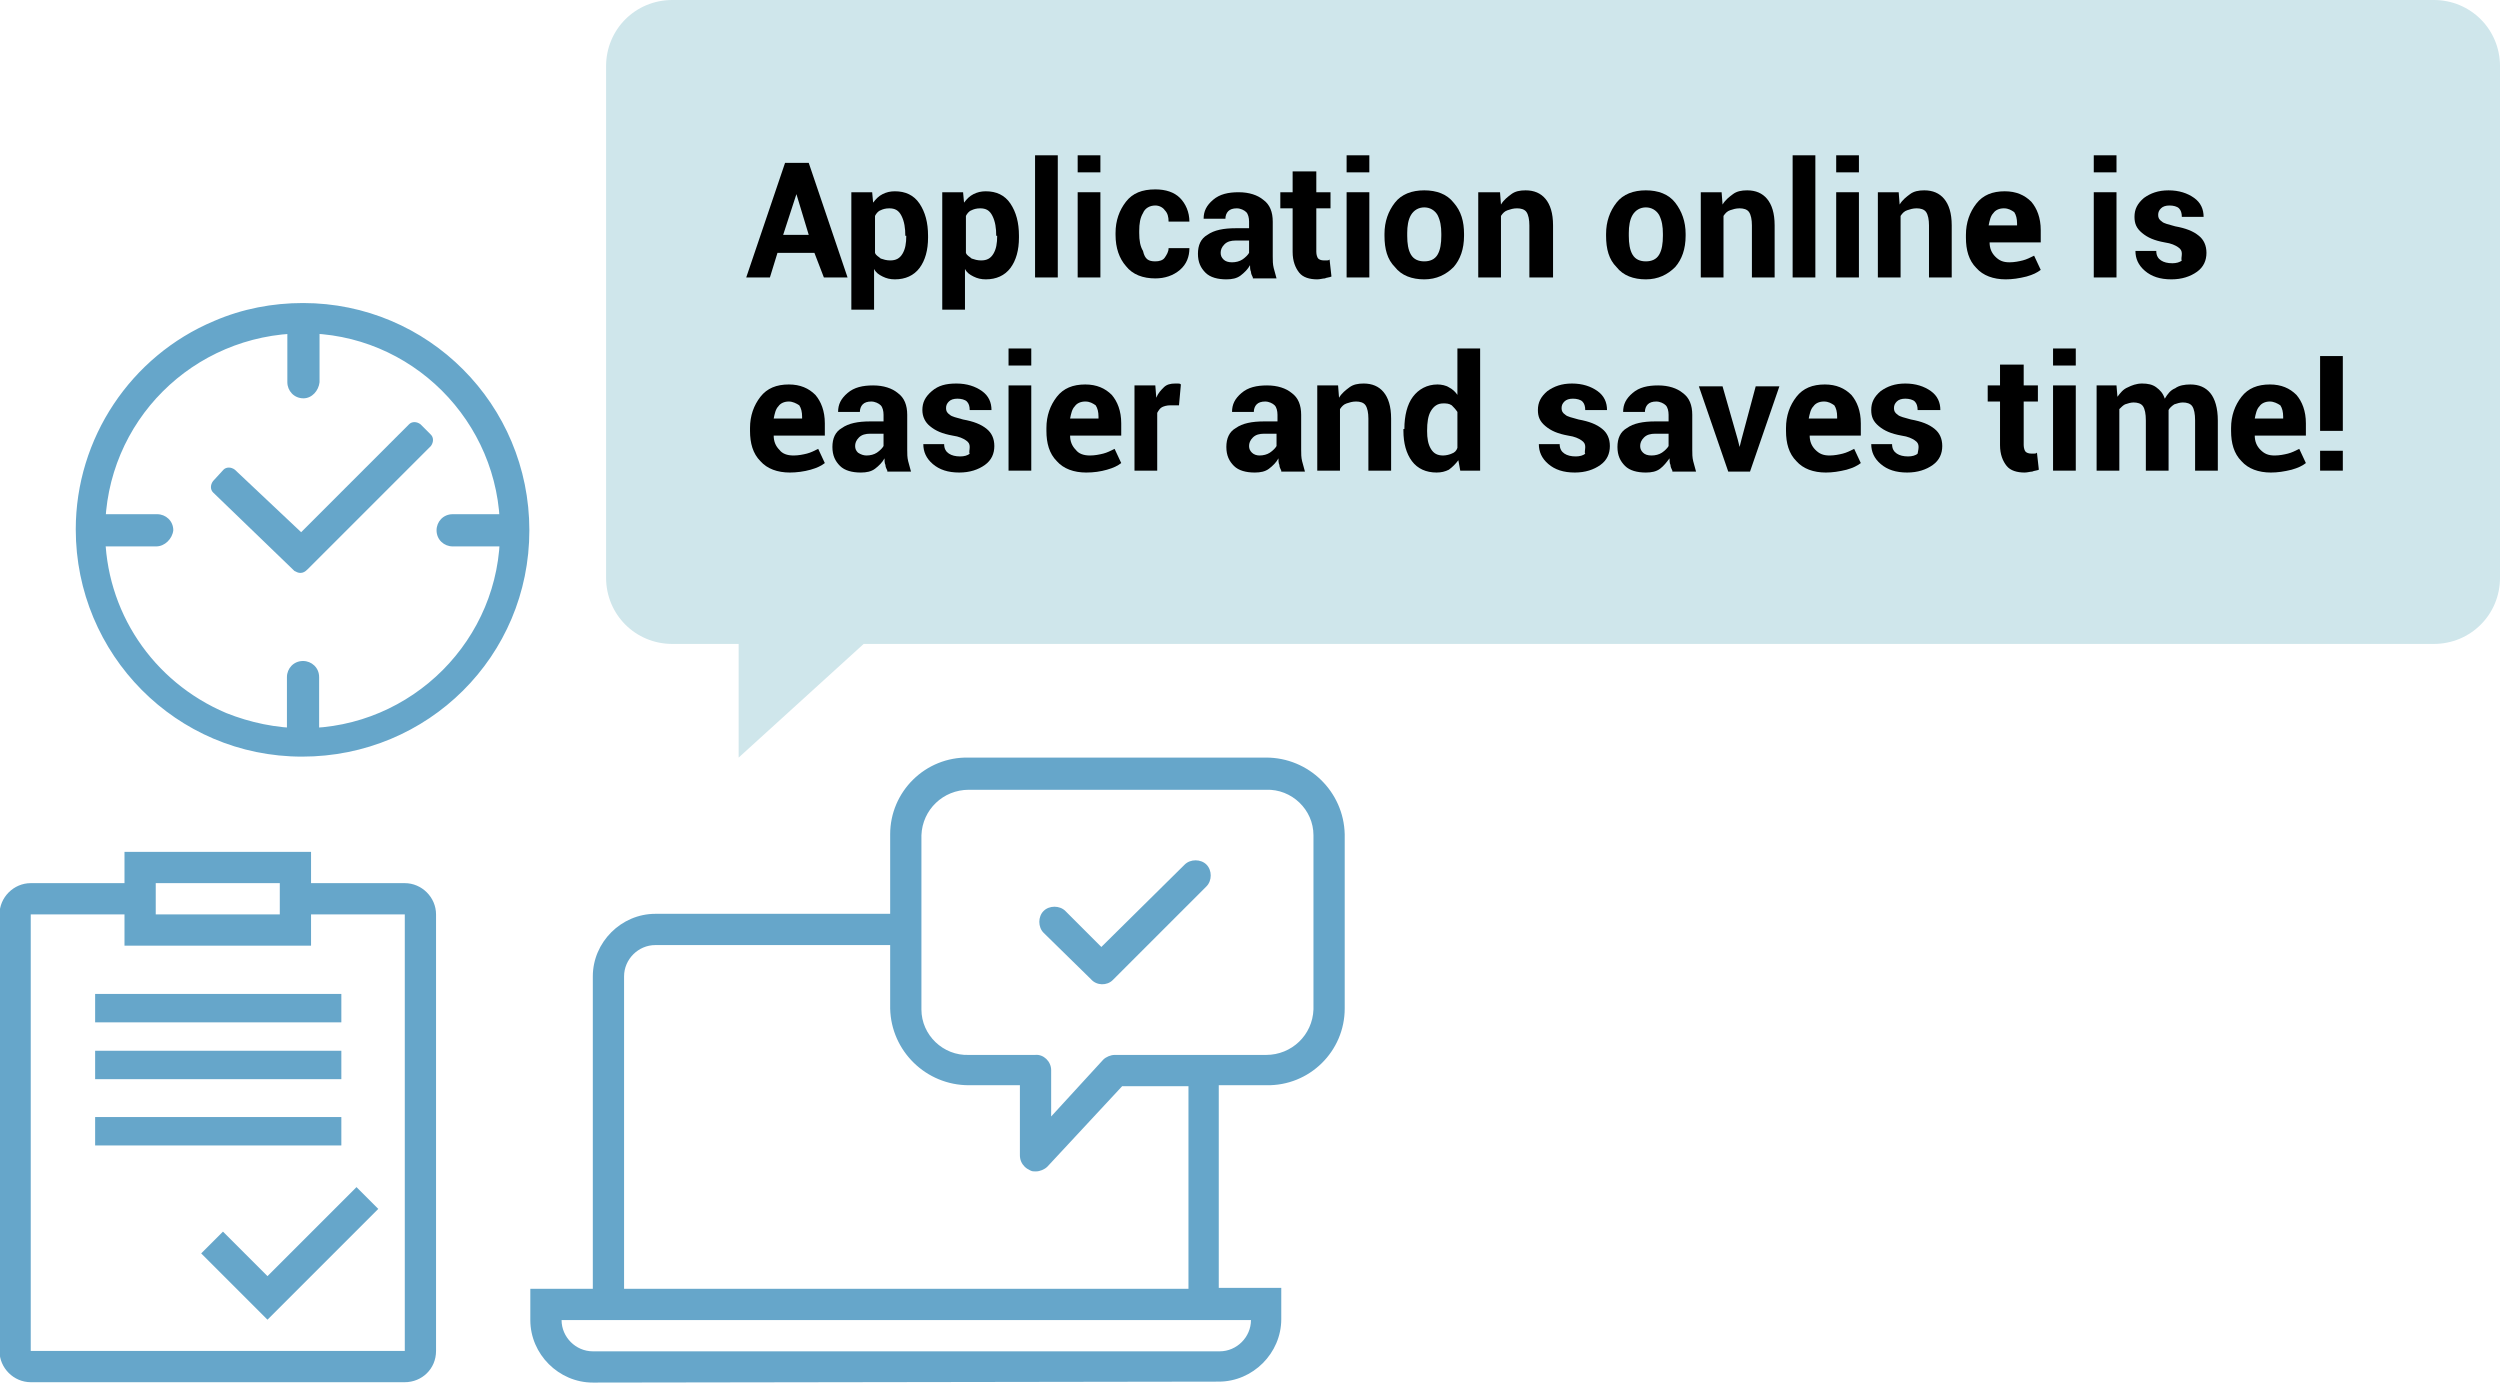 <?xml version="1.0" encoding="utf-8"?>
<!-- Generator: Adobe Illustrator 23.0.5, SVG Export Plug-In . SVG Version: 6.00 Build 0)  -->
<svg version="1.1" id="Layer_1" xmlns="http://www.w3.org/2000/svg" xmlns:xlink="http://www.w3.org/1999/xlink" x="0px" y="0px"
	 width="264px" height="146px" viewBox="0 0 264 146" style="enable-background:new 0 0 264 146;" xml:space="preserve">
<style type="text/css">
	.st0{fill:#CFE6EB;}
	.st1{fill:#66A6CA;}
</style>
<g id="wfo-saving-time-en" transform="translate(-176.498 -399)">
	<path id="Union_234" class="st0" d="M254.5,467h-7c-3.9,0-7-3.1-7-7l0,0v-54c0-3.9,3.1-7,7-7h186c3.9,0,7,3.1,7,7v54
		c0,3.9-3.1,7-7,7l0,0H267.7l-13.2,12L254.5,467L254.5,467z"/>
	<g id="Group_17011" transform="translate(176.244 488.76)">
		<path id="Exclusion_1" class="st1" d="M43,56.2H3.5c-1.8,0-3.3-1.5-3.3-3.3V6.8c0-1.8,1.5-3.3,3.3-3.3h9.9V0.2h19.7v3.3H43
			c1.8,0,3.3,1.5,3.3,3.3v46.1C46.3,54.8,44.8,56.2,43,56.2z M3.5,6.8v46.1H43V6.8h-9.9v3.3H13.4V6.8H3.5L3.5,6.8z M16.7,3.5
			L16.7,3.5v3.3h13.1V3.5H16.7L16.7,3.5z"/>
		<path id="Union_229" class="st1" d="M10.3,18.2v-3h26v3H10.3z"/>
		<path id="Union_230" class="st1" d="M10.3,24.2v-3h26v3H10.3z"/>
		<path id="Union_231" class="st1" d="M10.3,31.2v-3h26v3H10.3z"/>
		<path id="Union_232" class="st1" d="M21.5,42.6l2.3-2.3l4.7,4.7l9.4-9.4l2.3,2.3L28.5,49.6L21.5,42.6z"/>
	</g>
	<g id="Group_13673" transform="translate(184.498 431)">
		<g id="Group_1662" transform="translate(22.344 0.363)">
			<path id="Line_203" class="st1" d="M1.7,9.7C0.7,9.7,0,8.9,0,8l0,0V1.7C0,0.7,0.7,0,1.7,0c0.9,0,1.7,0.7,1.7,1.7l0,0V8
				C3.3,8.9,2.6,9.7,1.7,9.7L1.7,9.7z"/>
		</g>
		<path id="Line_204" class="st1" d="M24,47.6c-0.9,0-1.7-0.7-1.7-1.7l0,0v-6.4c0-0.9,0.7-1.7,1.7-1.7c0.9,0,1.7,0.7,1.7,1.7l0,0V46
			C25.7,46.9,24.9,47.6,24,47.6L24,47.6z"/>
		<path id="Line_205" class="st1" d="M8.5,25.7H2.2c-0.9,0-1.7-0.7-1.7-1.7l0,0c0-0.9,0.7-1.7,1.7-1.7h6.4c0.9,0,1.7,0.7,1.7,1.7
			l0,0C10.2,24.9,9.4,25.7,8.5,25.7L8.5,25.7z"/>
		<path id="Line_206" class="st1" d="M46.1,25.7h-6.3c-0.9,0-1.7-0.7-1.7-1.7l0,0c0-0.9,0.7-1.7,1.7-1.7h6.3c0.9,0,1.7,0.7,1.7,1.7
			l0,0C47.7,24.9,47,25.7,46.1,25.7L46.1,25.7z"/>
		<path id="Path_1556" class="st1" d="M24,0c13.2,0,23.9,10.7,23.9,24s-10.7,23.9-24,23.9S0,37.1,0,23.9c0-9.6,5.8-18.3,14.6-22
			C17.6,0.6,20.8,0,24,0z M24,44.9c11.5,0,20.9-9.4,20.8-20.9c0-11.5-9.4-20.9-20.9-20.8S3.1,12.5,3.1,24.1c0,8.4,5,15.9,12.8,19.2
			C18.4,44.3,21.2,44.9,24,44.9L24,44.9z"/>
		<path id="Path_1557" class="st1" d="M23.8,27.6l-8.7-8.2l1.1-1.2l7.6,7.2l11.9-11.9l1.1,1.1L23.8,27.6z"/>
		<path id="Path_1557_-_Outline" class="st1" d="M23.7,28.5c-0.2,0-0.4-0.1-0.6-0.2L14.5,20c-0.3-0.3-0.3-0.8,0-1.2l1.1-1.2
			c0.3-0.3,0.8-0.3,1.2,0l7,6.6l11.4-11.4c0.3-0.3,0.8-0.3,1.2,0l0,0l1.1,1.1c0.3,0.3,0.3,0.8,0,1.2l0,0l-13,13
			C24.2,28.4,24,28.5,23.7,28.5z M23.4,26.2l0.3,0.3l0.3-0.3C23.8,26.3,23.6,26.3,23.4,26.2L23.4,26.2z"/>
	</g>
	<path id="Union_228" class="st1" d="M239.1,545c-3.6,0-6.6-3-6.6-6.6v-3.3h6.6v-33c0-3.6,3-6.6,6.6-6.6h24.8v-8.4
		c0-4.5,3.7-8.2,8.3-8.1h31.4c4.5,0,8.2,3.6,8.3,8.1v18.4c0,4.5-3.7,8.2-8.3,8.1h-5V535h6.6v3.3c0,3.6-3,6.6-6.6,6.6L239.1,545
		L239.1,545z M239.1,541.7h66.2c1.8,0,3.3-1.5,3.3-3.3h-4.8h-0.1h-62.9h-0.1h-4.9C235.8,540.2,237.3,541.7,239.1,541.7z
		 M242.4,502.1v33H302v-21.4h-7l-7.9,8.5c-0.3,0.3-0.8,0.5-1.2,0.5h-0.1c-0.2,0-0.3,0-0.5-0.1s-0.4-0.2-0.6-0.4
		c-0.3-0.3-0.5-0.7-0.5-1.2v-7.4h-5.4c-4.5,0-8.2-3.6-8.3-8.1v-6.7h-24.8C243.9,498.8,242.4,500.3,242.4,502.1z M287.5,512v4.9
		l5.5-6c0.3-0.3,0.8-0.5,1.2-0.5h16c2.7,0,4.9-2.1,5-4.8v-18.4c0-2.7-2.3-4.9-5-4.8h-31.4c-2.7,0-4.9,2.1-5,4.8v18.4
		c0,2.7,2.3,4.9,5,4.8h7C286.7,510.3,287.5,511.1,287.5,512L287.5,512z M291.7,502.4l-5-4.9c-0.6-0.6-0.6-1.7,0-2.3
		c0.6-0.6,1.7-0.6,2.3,0l0,0l3.8,3.8l8.8-8.7c0.6-0.6,1.7-0.6,2.3,0c0.6,0.6,0.6,1.7,0,2.3l-9.9,9.9
		C293.4,503.1,292.3,503.1,291.7,502.4L291.7,502.4L291.7,502.4z"/>
	<g>
		<path d="M262.5,425.7h-3.9l-0.8,2.6h-2.5l4.1-12.1h2.5l4.1,12.1h-2.5L262.5,425.7z M259.2,423.8h2.7l-1.3-4.3h0L259.2,423.8z"/>
		<path d="M274.5,424.1c0,1.3-0.3,2.4-0.9,3.2s-1.5,1.2-2.6,1.2c-0.5,0-0.9-0.1-1.3-0.3c-0.4-0.2-0.7-0.4-0.9-0.8v4.3h-2.4v-12.4
			h2.2l0.1,1.1c0.3-0.4,0.6-0.7,1-0.9c0.4-0.2,0.8-0.3,1.3-0.3c1.1,0,2,0.4,2.6,1.3s0.9,2,0.9,3.4V424.1z M272.1,423.9
			c0-0.8-0.1-1.5-0.4-2.1s-0.7-0.8-1.3-0.8c-0.4,0-0.7,0.1-0.9,0.2c-0.3,0.1-0.5,0.4-0.6,0.6v3.9c0.1,0.3,0.4,0.4,0.6,0.6
			c0.3,0.1,0.6,0.2,1,0.2c0.6,0,1-0.2,1.3-0.7c0.3-0.5,0.4-1.1,0.4-1.9V423.9z"/>
		<path d="M284.1,424.1c0,1.3-0.3,2.4-0.9,3.2s-1.5,1.2-2.6,1.2c-0.5,0-0.9-0.1-1.3-0.3c-0.4-0.2-0.7-0.4-0.9-0.8v4.3H276v-12.4h2.2
			l0.1,1.1c0.3-0.4,0.6-0.7,1-0.9c0.4-0.2,0.8-0.3,1.3-0.3c1.1,0,2,0.4,2.6,1.3s0.9,2,0.9,3.4V424.1z M281.7,423.9
			c0-0.8-0.1-1.5-0.4-2.1s-0.7-0.8-1.3-0.8c-0.4,0-0.7,0.1-0.9,0.2c-0.3,0.1-0.5,0.4-0.6,0.6v3.9c0.1,0.3,0.4,0.4,0.6,0.6
			c0.3,0.1,0.6,0.2,1,0.2c0.6,0,1-0.2,1.3-0.7c0.3-0.5,0.4-1.1,0.4-1.9V423.9z"/>
		<path d="M288.2,428.3h-2.4v-12.9h2.4V428.3z"/>
		<path d="M292.7,417.2h-2.4v-1.8h2.4V417.2z M292.7,428.3h-2.4v-9h2.4V428.3z"/>
		<path d="M298.5,426.6c0.4,0,0.8-0.1,1-0.4c0.2-0.3,0.4-0.6,0.4-1h2.2l0,0c0,0.9-0.3,1.7-1,2.3c-0.7,0.6-1.6,0.9-2.6,0.9
			c-1.3,0-2.4-0.4-3.1-1.3c-0.7-0.8-1.1-1.9-1.1-3.3v-0.2c0-1.3,0.4-2.4,1.1-3.3c0.7-0.9,1.7-1.3,3.1-1.3c1.1,0,2,0.3,2.6,0.9
			s1,1.5,1,2.5l0,0h-2.2c0-0.5-0.1-0.9-0.4-1.2c-0.2-0.3-0.6-0.5-1-0.5c-0.6,0-1.1,0.3-1.3,0.8c-0.3,0.5-0.4,1.1-0.4,1.9v0.2
			c0,0.8,0.1,1.4,0.4,1.9C297.4,426.4,297.8,426.6,298.5,426.6z"/>
		<path d="M308.8,428.3c-0.1-0.2-0.2-0.4-0.2-0.6c-0.1-0.2-0.1-0.5-0.1-0.7c-0.2,0.4-0.6,0.8-1,1.1s-0.9,0.4-1.5,0.4
			c-0.9,0-1.7-0.2-2.2-0.7c-0.5-0.5-0.8-1.1-0.8-2c0-0.9,0.3-1.6,1-2c0.7-0.5,1.7-0.7,3-0.7h1.4v-0.7c0-0.4-0.1-0.8-0.3-1
			s-0.6-0.4-1-0.4c-0.4,0-0.7,0.1-0.9,0.3c-0.2,0.2-0.3,0.5-0.3,0.8h-2.3l0,0c0-0.8,0.3-1.4,1-2c0.7-0.6,1.6-0.8,2.7-0.8
			c1.1,0,2,0.3,2.6,0.8c0.7,0.5,1,1.3,1,2.3v3.7c0,0.4,0,0.8,0.1,1.2s0.2,0.7,0.3,1.1H308.8z M306.6,426.7c0.4,0,0.8-0.1,1.1-0.3
			s0.6-0.5,0.7-0.7v-1.3H307c-0.5,0-0.9,0.1-1.2,0.4c-0.3,0.3-0.4,0.6-0.4,0.9c0,0.3,0.1,0.5,0.3,0.7
			C305.9,426.6,306.2,426.7,306.6,426.7z"/>
		<path d="M315.5,417.1v2.2h1.5v1.7h-1.5v4.6c0,0.3,0.1,0.6,0.2,0.7s0.3,0.2,0.6,0.2c0.1,0,0.2,0,0.3,0c0.1,0,0.2,0,0.3-0.1l0.2,1.8
			c-0.2,0.1-0.5,0.1-0.7,0.2c-0.2,0-0.5,0.1-0.8,0.1c-0.8,0-1.5-0.2-1.9-0.7s-0.7-1.2-0.7-2.2V421h-1.3v-1.7h1.3v-2.2H315.5z"/>
		<path d="M321.1,417.2h-2.4v-1.8h2.4V417.2z M321.1,428.3h-2.4v-9h2.4V428.3z"/>
		<path d="M322.7,423.7c0-1.3,0.4-2.4,1.1-3.3c0.7-0.9,1.8-1.3,3.1-1.3c1.3,0,2.4,0.4,3.1,1.3c0.8,0.9,1.1,2,1.1,3.3v0.2
			c0,1.4-0.4,2.5-1.1,3.3c-0.8,0.8-1.8,1.3-3.1,1.3c-1.3,0-2.4-0.4-3.1-1.3c-0.8-0.8-1.1-1.9-1.1-3.3V423.7z M325.1,423.9
			c0,0.8,0.1,1.5,0.4,2c0.3,0.5,0.8,0.7,1.4,0.7c0.6,0,1.1-0.2,1.4-0.7c0.3-0.5,0.4-1.2,0.4-2v-0.2c0-0.8-0.1-1.4-0.4-2
			c-0.3-0.5-0.8-0.8-1.4-0.8c-0.6,0-1.1,0.3-1.4,0.8c-0.3,0.5-0.4,1.2-0.4,1.9V423.9z"/>
		<path d="M334.9,419.3l0.1,1.3c0.3-0.5,0.7-0.8,1.1-1.1c0.4-0.3,0.9-0.4,1.5-0.4c0.9,0,1.6,0.3,2.1,0.9c0.5,0.6,0.8,1.5,0.8,2.8
			v5.5H338v-5.5c0-0.6-0.1-1.1-0.3-1.4c-0.2-0.3-0.6-0.4-1-0.4c-0.4,0-0.7,0.1-1,0.2c-0.3,0.1-0.5,0.3-0.7,0.6v6.5h-2.4v-9H334.9z"
			/>
		<path d="M346.1,423.7c0-1.3,0.4-2.4,1.1-3.3c0.7-0.9,1.8-1.3,3.1-1.3c1.3,0,2.4,0.4,3.1,1.3s1.1,2,1.1,3.3v0.2
			c0,1.4-0.4,2.5-1.1,3.3c-0.8,0.8-1.8,1.3-3.1,1.3c-1.3,0-2.4-0.4-3.1-1.3c-0.8-0.8-1.1-1.9-1.1-3.3V423.7z M348.5,423.9
			c0,0.8,0.1,1.5,0.4,2c0.3,0.5,0.8,0.7,1.4,0.7c0.6,0,1.1-0.2,1.4-0.7c0.3-0.5,0.4-1.2,0.4-2v-0.2c0-0.8-0.1-1.4-0.4-2
			c-0.3-0.5-0.8-0.8-1.4-0.8c-0.6,0-1.1,0.3-1.4,0.8c-0.3,0.5-0.4,1.2-0.4,1.9V423.9z"/>
		<path d="M358.3,419.3l0.1,1.3c0.3-0.5,0.7-0.8,1.1-1.1c0.4-0.3,0.9-0.4,1.5-0.4c0.9,0,1.6,0.3,2.1,0.9c0.5,0.6,0.8,1.5,0.8,2.8
			v5.5h-2.4v-5.5c0-0.6-0.1-1.1-0.3-1.4c-0.2-0.3-0.6-0.4-1-0.4c-0.4,0-0.7,0.1-1,0.2c-0.3,0.1-0.5,0.3-0.7,0.6v6.5h-2.4v-9H358.3z"
			/>
		<path d="M368.2,428.3h-2.4v-12.9h2.4V428.3z"/>
		<path d="M372.8,417.2h-2.4v-1.8h2.4V417.2z M372.8,428.3h-2.4v-9h2.4V428.3z"/>
		<path d="M377,419.3l0.1,1.3c0.3-0.5,0.7-0.8,1.1-1.1c0.4-0.3,0.9-0.4,1.5-0.4c0.9,0,1.6,0.3,2.1,0.9c0.5,0.6,0.8,1.5,0.8,2.8v5.5
			h-2.4v-5.5c0-0.6-0.1-1.1-0.3-1.4c-0.2-0.3-0.6-0.4-1-0.4c-0.4,0-0.7,0.1-1,0.2c-0.3,0.1-0.5,0.3-0.7,0.6v6.5h-2.4v-9H377z"/>
		<path d="M388.3,428.5c-1.3,0-2.4-0.4-3.1-1.2c-0.8-0.8-1.1-1.9-1.1-3.2v-0.3c0-1.3,0.4-2.4,1.1-3.3s1.7-1.3,3-1.3
			c1.2,0,2.1,0.4,2.8,1.1c0.6,0.7,1,1.7,1,3v1.3h-5.4l0,0c0,0.6,0.2,1.1,0.6,1.5s0.8,0.6,1.5,0.6c0.5,0,1-0.1,1.4-0.2
			s0.8-0.3,1.2-0.5l0.7,1.5c-0.4,0.3-0.8,0.5-1.5,0.7C389.7,428.4,389,428.5,388.3,428.5z M388.1,421c-0.5,0-0.9,0.2-1.1,0.5
			c-0.3,0.3-0.4,0.8-0.5,1.3l0,0h3v-0.2c0-0.5-0.1-0.9-0.3-1.2C388.9,421.2,388.6,421,388.1,421z"/>
		<path d="M400,417.2h-2.4v-1.8h2.4V417.2z M400,428.3h-2.4v-9h2.4V428.3z"/>
		<path d="M406.9,425.8c0-0.3-0.1-0.5-0.4-0.7c-0.3-0.2-0.7-0.4-1.4-0.5c-1.1-0.2-1.8-0.5-2.4-1s-0.8-1-0.8-1.7c0-0.8,0.3-1.4,1-2
			c0.7-0.5,1.5-0.8,2.6-0.8c1.1,0,2,0.3,2.7,0.8s1,1.2,1,2l0,0h-2.3c0-0.4-0.1-0.7-0.3-0.9s-0.6-0.3-1-0.3c-0.4,0-0.7,0.1-0.9,0.3
			s-0.3,0.4-0.3,0.7c0,0.3,0.1,0.5,0.4,0.7c0.2,0.2,0.7,0.3,1.4,0.5c1.1,0.2,1.9,0.5,2.5,1c0.5,0.4,0.8,1,0.8,1.8c0,0.8-0.3,1.5-1,2
			c-0.7,0.5-1.6,0.8-2.7,0.8c-1.2,0-2.1-0.3-2.8-0.9c-0.7-0.6-1-1.3-1-2.1l0,0h2.2c0,0.5,0.2,0.8,0.5,1s0.7,0.3,1.2,0.3
			c0.4,0,0.8-0.1,1-0.3C406.8,426.4,406.9,426.1,406.9,425.8z"/>
		<path d="M259.9,448.9c-1.3,0-2.4-0.4-3.1-1.2c-0.8-0.8-1.1-1.9-1.1-3.2v-0.3c0-1.3,0.4-2.4,1.1-3.3s1.7-1.3,3-1.3
			c1.2,0,2.1,0.4,2.8,1.1c0.6,0.7,1,1.7,1,3v1.3h-5.4l0,0c0,0.6,0.2,1.1,0.6,1.5c0.3,0.4,0.8,0.6,1.5,0.6c0.5,0,1-0.1,1.4-0.2
			c0.4-0.1,0.8-0.3,1.2-0.5l0.7,1.5c-0.4,0.3-0.8,0.5-1.5,0.7S260.6,448.9,259.9,448.9z M259.8,441.4c-0.5,0-0.9,0.2-1.1,0.5
			c-0.3,0.3-0.4,0.8-0.5,1.3l0,0h3v-0.2c0-0.5-0.1-0.9-0.3-1.2C260.6,441.6,260.2,441.4,259.8,441.4z"/>
		<path d="M270.2,448.7c-0.1-0.2-0.2-0.4-0.2-0.6c-0.1-0.2-0.1-0.5-0.1-0.7c-0.2,0.4-0.6,0.8-1,1.1s-0.9,0.4-1.5,0.4
			c-0.9,0-1.7-0.2-2.2-0.7c-0.5-0.5-0.8-1.1-0.8-2c0-0.9,0.3-1.6,1-2c0.7-0.5,1.7-0.7,3-0.7h1.4v-0.7c0-0.4-0.1-0.8-0.3-1
			s-0.6-0.4-1-0.4c-0.4,0-0.7,0.1-0.9,0.3c-0.2,0.2-0.3,0.5-0.3,0.8h-2.3l0,0c0-0.8,0.3-1.4,1-2c0.7-0.6,1.6-0.8,2.7-0.8
			c1.1,0,2,0.3,2.6,0.8c0.7,0.5,1,1.3,1,2.3v3.7c0,0.4,0,0.8,0.1,1.2c0.1,0.4,0.2,0.7,0.3,1.1H270.2z M268,447.1
			c0.4,0,0.8-0.1,1.1-0.3s0.6-0.5,0.7-0.7v-1.3h-1.4c-0.5,0-0.9,0.1-1.2,0.4c-0.3,0.3-0.4,0.6-0.4,0.9c0,0.3,0.1,0.5,0.3,0.7
			C267.4,447,267.7,447.1,268,447.1z"/>
		<path d="M278.9,446.2c0-0.3-0.1-0.5-0.4-0.7c-0.3-0.2-0.7-0.4-1.4-0.5c-1.1-0.2-1.8-0.5-2.4-1c-0.5-0.4-0.8-1-0.8-1.7
			c0-0.8,0.3-1.4,1-2s1.5-0.8,2.6-0.8c1.1,0,2,0.3,2.7,0.8c0.7,0.5,1,1.2,1,2l0,0h-2.3c0-0.4-0.1-0.7-0.3-0.9s-0.6-0.3-1-0.3
			c-0.4,0-0.7,0.1-0.9,0.3s-0.3,0.4-0.3,0.7c0,0.3,0.1,0.5,0.4,0.7c0.2,0.2,0.7,0.3,1.4,0.5c1.1,0.2,1.9,0.5,2.5,1
			c0.5,0.4,0.8,1,0.8,1.8c0,0.8-0.3,1.5-1,2s-1.6,0.8-2.7,0.8c-1.2,0-2.1-0.3-2.8-0.9c-0.7-0.6-1-1.3-1-2.1l0,0h2.2
			c0,0.5,0.2,0.8,0.5,1s0.7,0.3,1.2,0.3c0.4,0,0.8-0.1,1-0.3C278.8,446.8,278.9,446.5,278.9,446.2z"/>
		<path d="M285.4,437.6h-2.4v-1.8h2.4V437.6z M285.4,448.7h-2.4v-9h2.4V448.7z"/>
		<path d="M291.2,448.9c-1.3,0-2.4-0.4-3.1-1.2c-0.8-0.8-1.1-1.9-1.1-3.2v-0.3c0-1.3,0.4-2.4,1.1-3.3s1.7-1.3,3-1.3
			c1.2,0,2.1,0.4,2.8,1.1c0.6,0.7,1,1.7,1,3v1.3h-5.4l0,0c0,0.6,0.2,1.1,0.6,1.5c0.3,0.4,0.8,0.6,1.5,0.6c0.5,0,1-0.1,1.4-0.2
			c0.4-0.1,0.8-0.3,1.2-0.5l0.7,1.5c-0.4,0.3-0.8,0.5-1.5,0.7S292,448.9,291.2,448.9z M291.1,441.4c-0.5,0-0.9,0.2-1.1,0.5
			c-0.3,0.3-0.4,0.8-0.5,1.3l0,0h3v-0.2c0-0.5-0.1-0.9-0.3-1.2C291.9,441.6,291.6,441.4,291.1,441.4z"/>
		<path d="M301,441.8l-0.9,0c-0.4,0-0.7,0.1-0.9,0.2s-0.4,0.4-0.5,0.6v6.1h-2.4v-9h2.2l0.1,1.3c0.2-0.5,0.5-0.8,0.8-1.1
			c0.3-0.3,0.7-0.4,1.2-0.4c0.1,0,0.2,0,0.3,0c0.1,0,0.2,0,0.3,0.1L301,441.8z"/>
		<path d="M311.8,448.7c-0.1-0.2-0.2-0.4-0.2-0.6c-0.1-0.2-0.1-0.5-0.1-0.7c-0.2,0.4-0.6,0.8-1,1.1c-0.4,0.3-0.9,0.4-1.5,0.4
			c-0.9,0-1.7-0.2-2.2-0.7c-0.5-0.5-0.8-1.1-0.8-2c0-0.9,0.3-1.6,1-2c0.7-0.5,1.7-0.7,3-0.7h1.4v-0.7c0-0.4-0.1-0.8-0.3-1
			c-0.2-0.2-0.6-0.4-1-0.4c-0.4,0-0.7,0.1-0.9,0.3c-0.2,0.2-0.3,0.5-0.3,0.8h-2.3l0,0c0-0.8,0.3-1.4,1-2c0.7-0.6,1.6-0.8,2.7-0.8
			c1.1,0,2,0.3,2.6,0.8c0.7,0.5,1,1.3,1,2.3v3.7c0,0.4,0,0.8,0.1,1.2c0.1,0.4,0.2,0.7,0.3,1.1H311.8z M309.5,447.1
			c0.4,0,0.8-0.1,1.1-0.3s0.6-0.5,0.7-0.7v-1.3H310c-0.5,0-0.9,0.1-1.2,0.4c-0.3,0.3-0.4,0.6-0.4,0.9c0,0.3,0.1,0.5,0.3,0.7
			C308.9,447,309.2,447.1,309.5,447.1z"/>
		<path d="M317.8,439.7l0.1,1.3c0.3-0.5,0.7-0.8,1.1-1.1c0.4-0.3,0.9-0.4,1.5-0.4c0.9,0,1.6,0.3,2.1,0.9c0.5,0.6,0.8,1.5,0.8,2.8
			v5.5H321v-5.5c0-0.6-0.1-1.1-0.3-1.4c-0.2-0.3-0.6-0.4-1-0.4c-0.4,0-0.7,0.1-1,0.2c-0.3,0.1-0.5,0.3-0.7,0.6v6.5h-2.4v-9H317.8z"
			/>
		<path d="M324.8,444.3c0-1.4,0.3-2.6,0.9-3.4s1.5-1.3,2.6-1.3c0.4,0,0.9,0.1,1.2,0.3c0.4,0.2,0.7,0.5,0.9,0.8v-4.9h2.4v12.9h-2.1
			l-0.2-1.1c-0.3,0.4-0.6,0.7-1,1c-0.4,0.2-0.8,0.3-1.3,0.3c-1.1,0-2-0.4-2.6-1.2s-0.9-1.9-0.9-3.2V444.3z M327.2,444.5
			c0,0.8,0.1,1.4,0.4,1.9c0.3,0.5,0.7,0.7,1.3,0.7c0.3,0,0.7-0.1,0.9-0.2c0.3-0.1,0.5-0.3,0.6-0.6v-3.8c-0.2-0.3-0.4-0.5-0.6-0.7
			c-0.3-0.2-0.6-0.2-0.9-0.2c-0.6,0-1,0.3-1.3,0.8c-0.3,0.5-0.4,1.2-0.4,2.1V444.5z"/>
		<path d="M343.9,446.2c0-0.3-0.1-0.5-0.4-0.7c-0.3-0.2-0.7-0.4-1.4-0.5c-1.1-0.2-1.8-0.5-2.4-1s-0.8-1-0.8-1.7c0-0.8,0.3-1.4,1-2
			c0.7-0.5,1.5-0.8,2.6-0.8c1.1,0,2,0.3,2.7,0.8s1,1.2,1,2l0,0h-2.3c0-0.4-0.1-0.7-0.3-0.9s-0.6-0.3-1-0.3c-0.4,0-0.7,0.1-0.9,0.3
			c-0.2,0.2-0.3,0.4-0.3,0.7c0,0.3,0.1,0.5,0.4,0.7c0.2,0.2,0.7,0.3,1.4,0.5c1.1,0.2,1.9,0.5,2.5,1c0.5,0.4,0.8,1,0.8,1.8
			c0,0.8-0.3,1.5-1,2c-0.7,0.5-1.6,0.8-2.7,0.8c-1.2,0-2.1-0.3-2.8-0.9c-0.7-0.6-1-1.3-1-2.1l0,0h2.2c0,0.5,0.2,0.8,0.5,1
			s0.7,0.3,1.2,0.3c0.4,0,0.8-0.1,1-0.3C343.8,446.8,343.9,446.5,343.9,446.2z"/>
		<path d="M353.1,448.7c-0.1-0.2-0.2-0.4-0.2-0.6c-0.1-0.2-0.1-0.5-0.1-0.7c-0.3,0.4-0.6,0.8-1,1.1s-0.9,0.4-1.5,0.4
			c-0.9,0-1.7-0.2-2.2-0.7c-0.5-0.5-0.8-1.1-0.8-2c0-0.9,0.3-1.6,1-2c0.7-0.5,1.7-0.7,3-0.7h1.4v-0.7c0-0.4-0.1-0.8-0.3-1
			s-0.6-0.4-1-0.4c-0.4,0-0.7,0.1-0.9,0.3c-0.2,0.2-0.3,0.5-0.3,0.8h-2.3l0,0c0-0.8,0.3-1.4,1-2c0.7-0.6,1.6-0.8,2.7-0.8
			c1.1,0,2,0.3,2.6,0.8c0.7,0.5,1,1.3,1,2.3v3.7c0,0.4,0,0.8,0.1,1.2c0.1,0.4,0.2,0.7,0.3,1.1H353.1z M350.9,447.1
			c0.4,0,0.8-0.1,1.1-0.3s0.6-0.5,0.7-0.7v-1.3h-1.4c-0.5,0-0.9,0.1-1.2,0.4c-0.3,0.3-0.4,0.6-0.4,0.9c0,0.3,0.1,0.5,0.3,0.7
			C350.2,447,350.5,447.1,350.9,447.1z"/>
		<path d="M360,445.4l0.2,0.8h0l0.2-0.8l1.5-5.6h2.5l-3.1,9h-2.3l-3.1-9h2.5L360,445.4z"/>
		<path d="M369.3,448.9c-1.3,0-2.4-0.4-3.1-1.2c-0.8-0.8-1.1-1.9-1.1-3.2v-0.3c0-1.3,0.4-2.4,1.1-3.3s1.7-1.3,3-1.3
			c1.2,0,2.1,0.4,2.8,1.1c0.6,0.7,1,1.7,1,3v1.3h-5.4l0,0c0,0.6,0.2,1.1,0.6,1.5s0.8,0.6,1.5,0.6c0.5,0,1-0.1,1.4-0.2
			s0.8-0.3,1.2-0.5l0.7,1.5c-0.4,0.3-0.8,0.5-1.5,0.7C370.7,448.8,370,448.9,369.3,448.9z M369.1,441.4c-0.5,0-0.9,0.2-1.1,0.5
			c-0.3,0.3-0.4,0.8-0.5,1.3l0,0h3v-0.2c0-0.5-0.1-0.9-0.3-1.2C369.9,441.6,369.6,441.4,369.1,441.4z"/>
		<path d="M379.1,446.2c0-0.3-0.1-0.5-0.4-0.7c-0.3-0.2-0.7-0.4-1.4-0.5c-1.1-0.2-1.8-0.5-2.4-1s-0.8-1-0.8-1.7c0-0.8,0.3-1.4,1-2
			c0.7-0.5,1.5-0.8,2.6-0.8c1.1,0,2,0.3,2.7,0.8s1,1.2,1,2l0,0H379c0-0.4-0.1-0.7-0.3-0.9s-0.6-0.3-1-0.3c-0.4,0-0.7,0.1-0.9,0.3
			s-0.3,0.4-0.3,0.7c0,0.3,0.1,0.5,0.4,0.7c0.2,0.2,0.7,0.3,1.4,0.5c1.1,0.2,1.9,0.5,2.5,1c0.5,0.4,0.8,1,0.8,1.8c0,0.8-0.3,1.5-1,2
			c-0.7,0.5-1.6,0.8-2.7,0.8c-1.2,0-2.1-0.3-2.8-0.9c-0.7-0.6-1-1.3-1-2.1l0,0h2.2c0,0.5,0.2,0.8,0.5,1s0.7,0.3,1.2,0.3
			c0.4,0,0.8-0.1,1-0.3C379,446.8,379.1,446.5,379.1,446.2z"/>
		<path d="M390.2,437.5v2.2h1.5v1.7h-1.5v4.6c0,0.3,0.1,0.6,0.2,0.7s0.3,0.2,0.6,0.2c0.1,0,0.2,0,0.3,0c0.1,0,0.2,0,0.3-0.1l0.2,1.8
			c-0.2,0.1-0.5,0.1-0.7,0.2c-0.2,0-0.5,0.1-0.8,0.1c-0.8,0-1.5-0.2-1.9-0.7s-0.7-1.2-0.7-2.2v-4.6h-1.3v-1.7h1.3v-2.2H390.2z"/>
		<path d="M395.7,437.6h-2.4v-1.8h2.4V437.6z M395.7,448.7h-2.4v-9h2.4V448.7z"/>
		<path d="M400,439.7l0.1,1.2c0.3-0.4,0.6-0.8,1.1-1c0.4-0.2,0.9-0.4,1.5-0.4c0.6,0,1.1,0.1,1.5,0.4c0.4,0.3,0.7,0.6,0.9,1.2
			c0.3-0.5,0.6-0.9,1.1-1.1c0.4-0.3,1-0.4,1.6-0.4c0.9,0,1.6,0.3,2.1,0.9c0.5,0.6,0.8,1.6,0.8,2.9v5.3h-2.4v-5.3
			c0-0.7-0.1-1.2-0.3-1.5s-0.6-0.4-1-0.4c-0.3,0-0.6,0.1-0.9,0.2c-0.3,0.2-0.5,0.4-0.6,0.6c0,0.1,0,0.2,0,0.3c0,0.1,0,0.2,0,0.2v5.9
			h-2.4v-5.3c0-0.7-0.1-1.2-0.3-1.5c-0.2-0.3-0.6-0.4-1-0.4c-0.3,0-0.6,0.1-0.9,0.2c-0.2,0.1-0.4,0.3-0.6,0.5v6.5h-2.4v-9H400z"/>
		<path d="M416.3,448.9c-1.3,0-2.4-0.4-3.1-1.2c-0.8-0.8-1.1-1.9-1.1-3.2v-0.3c0-1.3,0.4-2.4,1.1-3.3s1.7-1.3,3-1.3
			c1.2,0,2.1,0.4,2.8,1.1c0.6,0.7,1,1.7,1,3v1.3h-5.4l0,0c0,0.6,0.2,1.1,0.6,1.5s0.8,0.6,1.5,0.6c0.5,0,1-0.1,1.4-0.2
			s0.8-0.3,1.2-0.5l0.7,1.5c-0.4,0.3-0.8,0.5-1.5,0.7C417.7,448.8,417,448.9,416.3,448.9z M416.2,441.4c-0.5,0-0.9,0.2-1.1,0.5
			c-0.3,0.3-0.4,0.8-0.5,1.3l0,0h3v-0.2c0-0.5-0.1-0.9-0.3-1.2C417,441.6,416.6,441.4,416.2,441.4z"/>
		<path d="M423.9,444.5h-2.4v-7.9h2.4V444.5z M423.9,448.7h-2.4v-2.1h2.4V448.7z"/>
	</g>
</g>
</svg>
